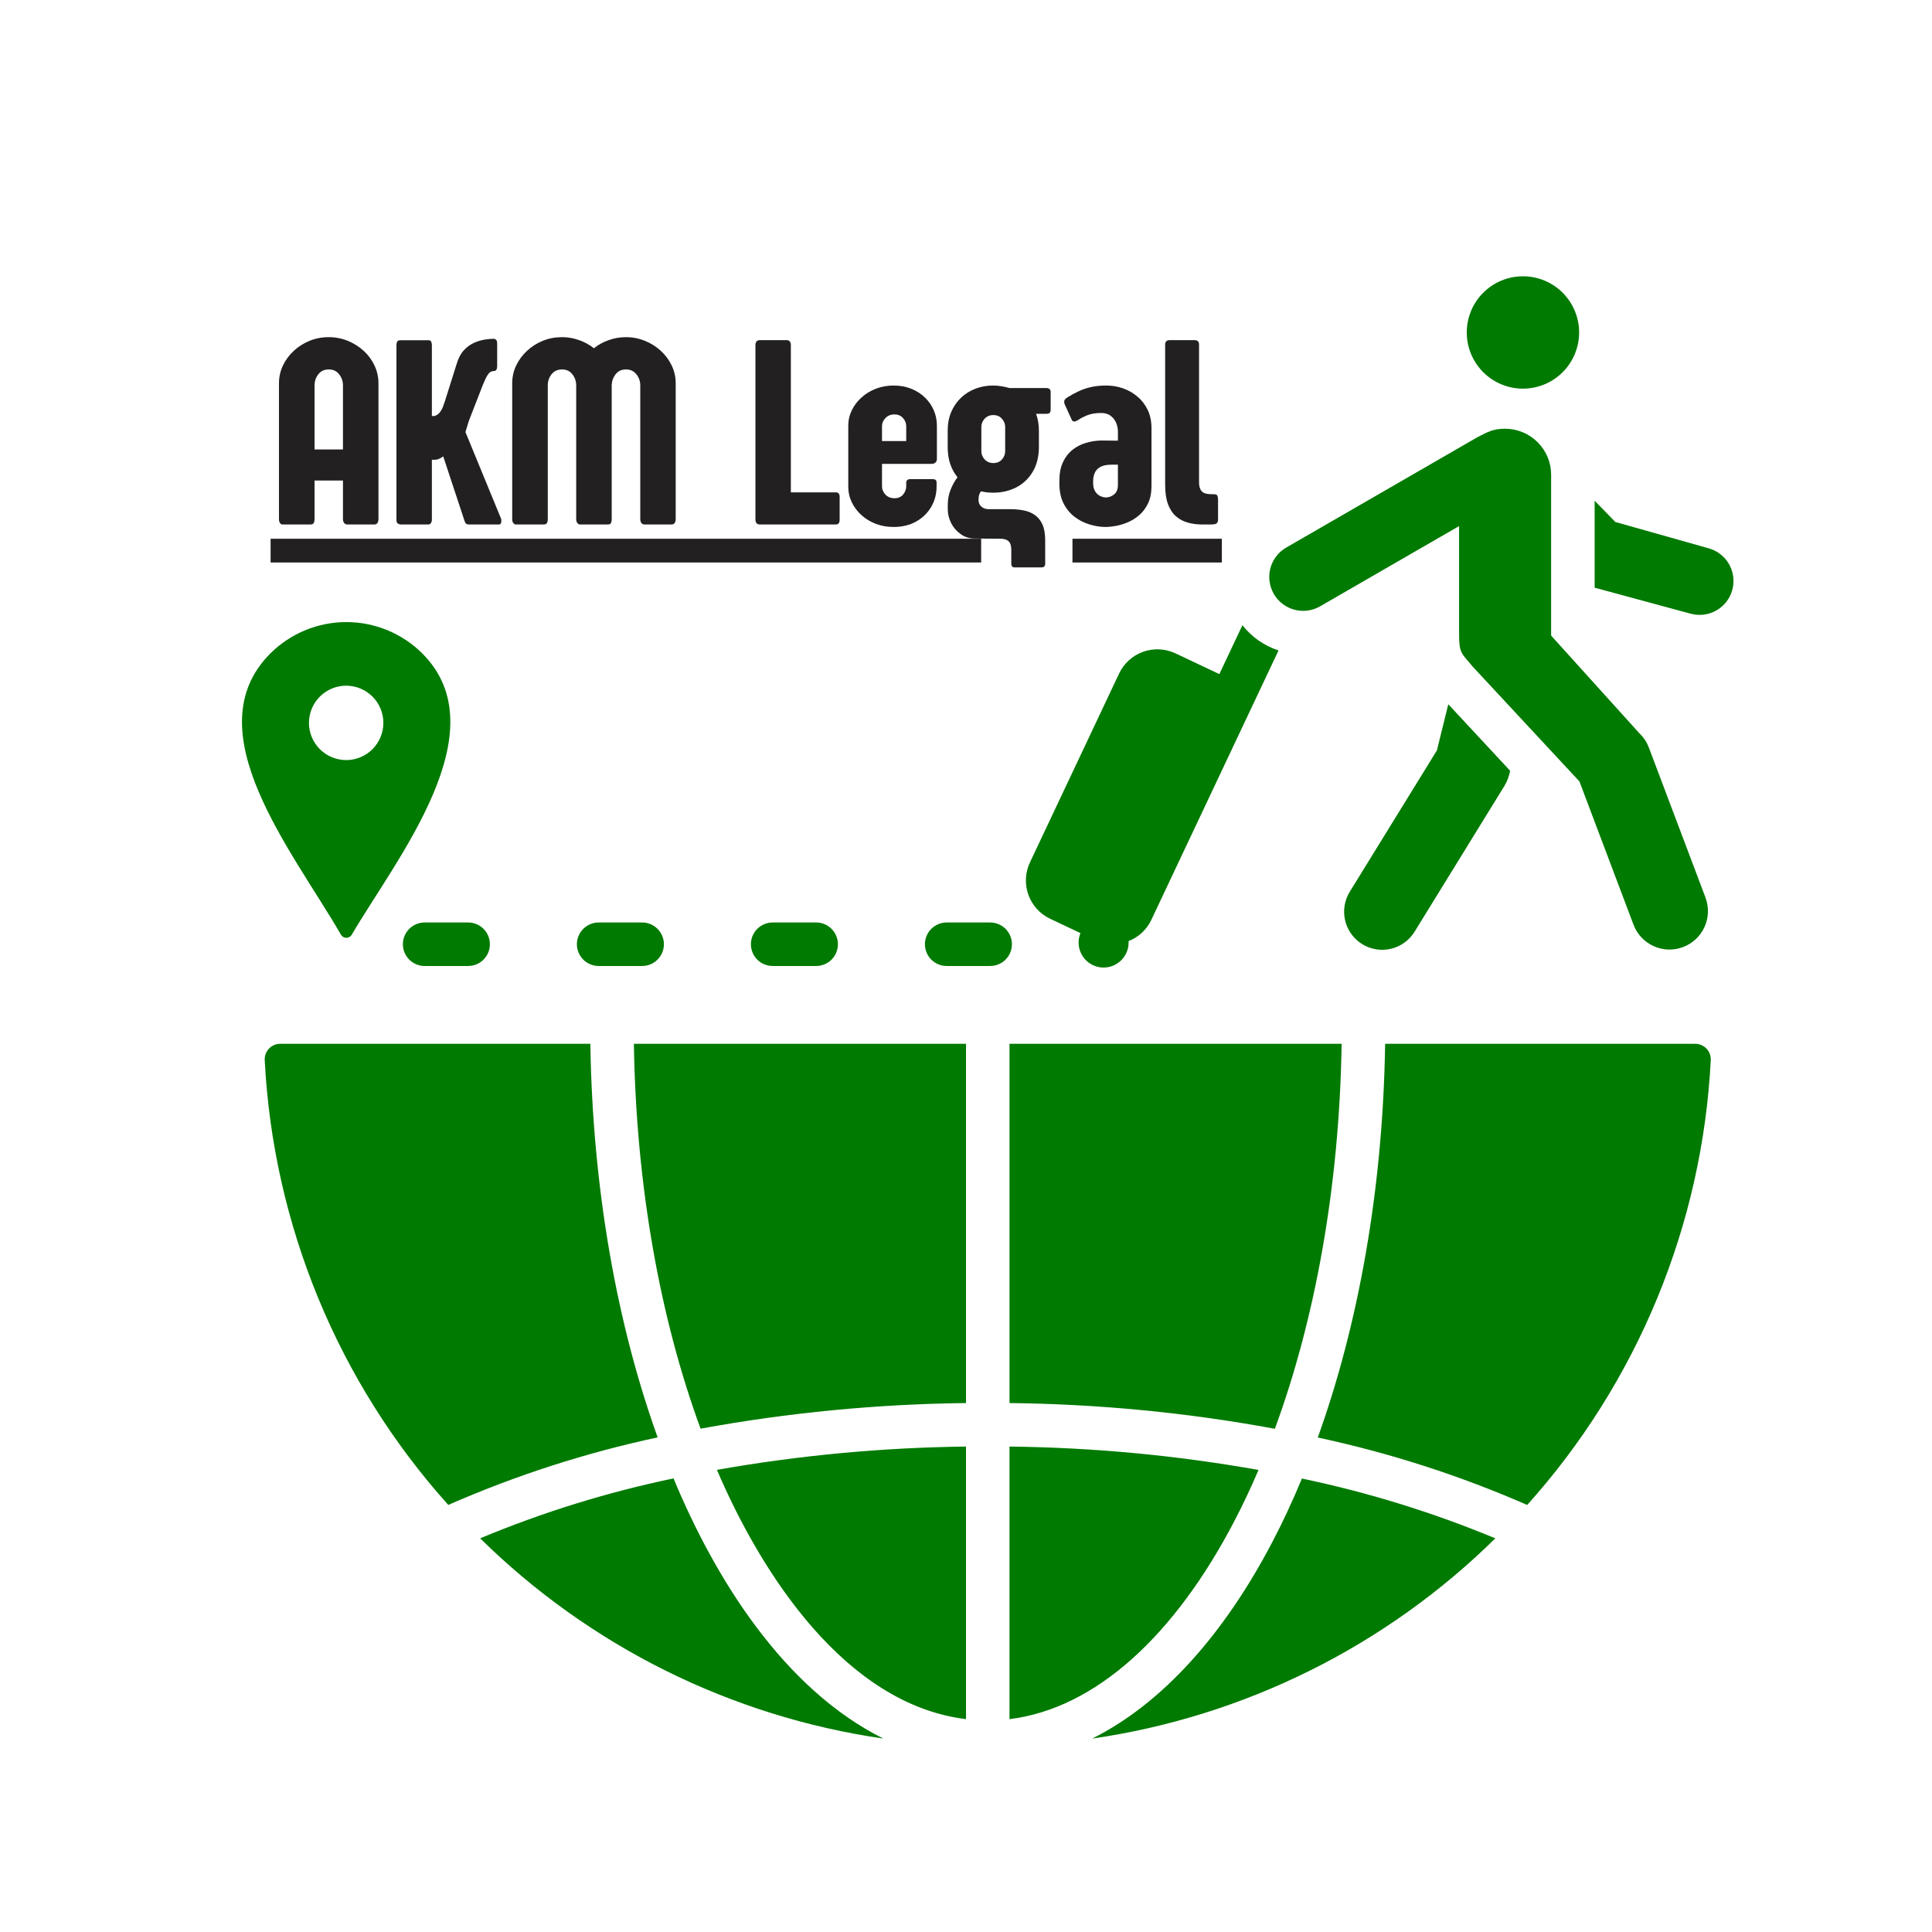 <?xml version="1.0" encoding="UTF-8"?> <svg xmlns="http://www.w3.org/2000/svg" xmlns:xlink="http://www.w3.org/1999/xlink" width="500" zoomAndPan="magnify" viewBox="0 0 375 375" height="500" preserveAspectRatio="xMidYMid meet" version="1.0"><defs><g></g><clipPath id="a9e95b83fd"><path d="M 46 53.586 L 337 53.586 L 337 337.836 L 46 337.836 Z M 46 53.586 " clip-rule="nonzero"></path></clipPath><clipPath id="b2065c2a2c"><path d="M 52 104 L 238 104 L 238 104.109 L 52 104.109 Z M 208.164 104.109 L 238 104.109 L 238 110 L 208.164 110 Z M 52 104.109 L 190.441 104.109 L 190.441 110 L 52 110 Z M 52 104.109 " clip-rule="nonzero"></path></clipPath></defs><rect x="-37.5" width="450" fill="#ffffff" y="-37.5" height="450" fill-opacity="1"></rect><rect x="-37.5" width="450" fill="#ffffff" y="-37.5" height="450" fill-opacity="1"></rect><g clip-path="url(#a9e95b83fd)"><path fill="#007a00" d="M 274.586 180.816 C 274.336 181.23 274.043 181.617 273.715 181.973 C 273.387 182.332 273.023 182.652 272.633 182.938 C 272.242 183.223 271.824 183.469 271.383 183.672 C 270.945 183.875 270.488 184.035 270.016 184.148 C 269.543 184.262 269.066 184.328 268.582 184.352 C 268.098 184.371 267.613 184.34 267.137 184.266 C 266.656 184.191 266.188 184.07 265.734 183.902 C 265.277 183.734 264.844 183.523 264.43 183.273 C 264.016 183.02 263.629 182.73 263.273 182.398 C 262.914 182.07 262.594 181.711 262.309 181.316 C 262.023 180.926 261.777 180.512 261.574 180.07 C 261.371 179.629 261.211 179.172 261.098 178.703 C 260.984 178.23 260.918 177.75 260.898 177.266 C 260.879 176.781 260.906 176.301 260.98 175.82 C 261.055 175.34 261.176 174.875 261.344 174.418 C 261.512 173.961 261.723 173.527 261.973 173.113 L 278.902 145.652 L 281.113 136.695 L 293.109 149.598 C 292.93 150.613 292.578 151.566 292.062 152.457 Z M 68.27 181.434 C 76.918 166.676 97.047 141.906 81.965 126.828 C 81.48 126.344 80.977 125.891 80.449 125.457 C 79.918 125.027 79.371 124.621 78.801 124.242 C 78.234 123.867 77.648 123.516 77.047 123.195 C 76.445 122.875 75.828 122.586 75.199 122.324 C 74.566 122.066 73.926 121.836 73.273 121.641 C 72.617 121.441 71.957 121.277 71.289 121.145 C 70.621 121.012 69.945 120.91 69.266 120.844 C 68.586 120.777 67.906 120.746 67.223 120.746 C 66.543 120.746 65.863 120.777 65.184 120.844 C 64.504 120.91 63.828 121.012 63.16 121.145 C 62.492 121.277 61.828 121.441 61.176 121.641 C 60.523 121.836 59.883 122.066 59.25 122.324 C 58.621 122.586 58.004 122.875 57.402 123.195 C 56.801 123.516 56.215 123.867 55.645 124.242 C 55.078 124.621 54.531 125.027 54 125.457 C 53.473 125.891 52.965 126.344 52.484 126.828 C 37.512 141.797 56.754 165.113 66.184 181.43 C 66.238 181.52 66.301 181.602 66.375 181.676 C 66.449 181.75 66.531 181.816 66.625 181.867 C 66.715 181.922 66.812 181.961 66.914 181.988 C 67.016 182.016 67.121 182.031 67.227 182.031 C 67.332 182.031 67.434 182.016 67.535 181.992 C 67.637 181.965 67.734 181.926 67.828 181.871 C 67.918 181.82 68 181.758 68.078 181.684 C 68.152 181.609 68.215 181.527 68.27 181.434 Z M 67.188 133.09 C 67.664 133.09 68.133 133.137 68.598 133.23 C 69.062 133.32 69.516 133.457 69.953 133.641 C 70.391 133.82 70.809 134.043 71.199 134.305 C 71.594 134.57 71.961 134.871 72.297 135.203 C 72.629 135.539 72.93 135.906 73.195 136.297 C 73.457 136.691 73.68 137.109 73.859 137.547 C 74.043 137.984 74.18 138.438 74.273 138.902 C 74.363 139.367 74.41 139.836 74.41 140.309 C 74.41 140.785 74.363 141.254 74.273 141.719 C 74.18 142.184 74.043 142.637 73.859 143.074 C 73.68 143.512 73.457 143.93 73.195 144.32 C 72.93 144.715 72.633 145.082 72.297 145.418 C 71.961 145.75 71.594 146.051 71.203 146.312 C 70.809 146.578 70.391 146.801 69.953 146.98 C 69.516 147.164 69.062 147.301 68.598 147.395 C 68.133 147.484 67.664 147.531 67.191 147.531 C 66.715 147.531 66.246 147.484 65.781 147.391 C 65.316 147.301 64.863 147.164 64.426 146.98 C 63.988 146.801 63.57 146.578 63.18 146.312 C 62.785 146.051 62.418 145.75 62.082 145.418 C 61.75 145.082 61.449 144.715 61.188 144.32 C 60.922 143.926 60.699 143.512 60.52 143.074 C 60.336 142.637 60.199 142.184 60.109 141.719 C 60.016 141.254 59.969 140.785 59.969 140.309 C 59.969 139.836 60.016 139.367 60.109 138.902 C 60.199 138.438 60.336 137.984 60.52 137.547 C 60.699 137.109 60.922 136.691 61.188 136.301 C 61.449 135.906 61.75 135.539 62.086 135.203 C 62.418 134.871 62.785 134.57 63.18 134.309 C 63.574 134.043 63.988 133.82 64.426 133.641 C 64.863 133.457 65.316 133.32 65.781 133.23 C 66.246 133.137 66.715 133.09 67.188 133.09 Z M 187.5 333.684 L 187.5 280.777 C 171.262 280.969 155.145 282.473 139.152 285.297 C 147.758 305.41 164.051 330.805 187.5 333.684 Z M 268.855 202.602 C 268.422 230.875 263.656 257.129 255.781 279.02 C 269.77 282.02 283.32 286.383 296.43 292.109 C 299.082 289.156 301.602 286.094 303.996 282.926 C 306.387 279.754 308.641 276.492 310.754 273.129 C 312.867 269.77 314.832 266.324 316.652 262.797 C 318.477 259.27 320.141 255.672 321.656 252 C 323.172 248.332 324.527 244.605 325.723 240.82 C 326.922 237.035 327.957 233.203 328.828 229.332 C 329.699 225.457 330.406 221.555 330.945 217.621 C 331.484 213.688 331.855 209.738 332.059 205.773 C 332.078 205.363 332.02 204.961 331.875 204.574 C 331.73 204.188 331.52 203.84 331.234 203.543 C 330.949 203.242 330.617 203.012 330.234 202.848 C 329.855 202.684 329.461 202.602 329.047 202.602 Z M 290.242 298.59 C 284.957 303.797 279.293 308.555 273.254 312.863 C 267.211 317.172 260.871 320.977 254.227 324.277 C 247.578 327.578 240.715 330.336 233.633 332.547 C 226.551 334.758 219.336 336.395 211.992 337.457 C 225.559 330.691 237.582 317.273 247.027 299.172 C 249.039 295.32 250.93 291.258 252.703 286.984 C 265.578 289.68 278.094 293.547 290.242 298.594 Z M 171.449 337.453 C 164.105 336.391 156.891 334.754 149.809 332.543 C 142.727 330.332 135.863 327.578 129.215 324.277 C 122.57 320.977 116.227 317.168 110.188 312.859 C 104.145 308.551 98.484 303.793 93.199 298.586 C 105.34 293.523 117.852 289.645 130.73 286.957 C 138.824 306.457 152.129 327.82 171.449 337.453 Z M 87.012 292.105 C 100.113 286.363 113.66 281.992 127.648 278.996 C 119.781 257.105 115.02 230.863 114.586 202.602 L 54.395 202.602 C 53.98 202.602 53.586 202.684 53.203 202.844 C 52.824 203.008 52.492 203.242 52.207 203.539 C 51.922 203.84 51.707 204.184 51.566 204.57 C 51.422 204.961 51.359 205.359 51.383 205.773 C 51.586 209.738 51.957 213.688 52.496 217.621 C 53.035 221.555 53.742 225.457 54.613 229.328 C 55.484 233.203 56.52 237.031 57.715 240.816 C 58.914 244.602 60.27 248.328 61.781 252 C 63.297 255.668 64.965 259.266 66.785 262.797 C 68.605 266.324 70.574 269.766 72.688 273.129 C 74.801 276.488 77.055 279.754 79.445 282.922 C 81.836 286.09 84.359 289.152 87.008 292.105 Z M 123.031 202.602 L 187.5 202.602 L 187.5 272.332 C 170.188 272.531 153.012 274.188 135.98 277.305 C 128.195 256.105 123.469 230.418 123.035 202.602 Z M 195.941 202.602 L 260.41 202.602 C 259.973 230.43 255.242 256.121 247.453 277.324 C 230.426 274.184 213.258 272.523 195.945 272.332 L 195.945 202.602 Z M 239.57 295.277 C 241.223 292.109 242.793 288.789 244.277 285.316 C 228.293 282.473 212.18 280.961 195.941 280.777 L 195.941 333.684 C 212.746 331.621 228.062 317.332 239.57 295.277 Z M 192.191 187.496 C 192.469 187.496 192.742 187.469 193.016 187.414 C 193.289 187.363 193.551 187.281 193.809 187.176 C 194.062 187.07 194.309 186.938 194.539 186.785 C 194.77 186.633 194.98 186.457 195.176 186.262 C 195.371 186.062 195.547 185.852 195.703 185.621 C 195.855 185.391 195.984 185.148 196.094 184.891 C 196.199 184.633 196.277 184.371 196.332 184.098 C 196.387 183.828 196.414 183.551 196.414 183.273 C 196.414 182.996 196.387 182.723 196.332 182.449 C 196.277 182.18 196.199 181.914 196.094 181.66 C 195.984 181.402 195.855 181.16 195.703 180.93 C 195.547 180.699 195.371 180.484 195.176 180.289 C 194.98 180.094 194.77 179.918 194.539 179.766 C 194.309 179.609 194.062 179.48 193.809 179.375 C 193.551 179.27 193.289 179.188 193.016 179.133 C 192.742 179.078 192.469 179.055 192.191 179.055 L 183.746 179.055 C 183.469 179.055 183.195 179.078 182.926 179.133 C 182.652 179.188 182.387 179.27 182.133 179.375 C 181.875 179.48 181.633 179.609 181.402 179.766 C 181.172 179.918 180.957 180.094 180.762 180.289 C 180.566 180.484 180.391 180.699 180.238 180.93 C 180.082 181.16 179.953 181.402 179.848 181.66 C 179.742 181.914 179.66 182.18 179.605 182.449 C 179.555 182.723 179.527 182.996 179.527 183.273 C 179.527 183.551 179.555 183.828 179.605 184.098 C 179.66 184.371 179.742 184.633 179.848 184.891 C 179.953 185.148 180.082 185.391 180.238 185.621 C 180.391 185.852 180.566 186.062 180.762 186.262 C 180.957 186.457 181.172 186.633 181.402 186.785 C 181.633 186.938 181.875 187.07 182.133 187.176 C 182.387 187.281 182.652 187.363 182.926 187.414 C 183.195 187.469 183.469 187.496 183.746 187.496 Z M 158.418 187.496 C 158.695 187.496 158.969 187.469 159.238 187.414 C 159.512 187.363 159.777 187.281 160.031 187.176 C 160.289 187.07 160.531 186.938 160.762 186.785 C 160.992 186.633 161.207 186.457 161.402 186.262 C 161.598 186.062 161.773 185.852 161.926 185.621 C 162.082 185.391 162.211 185.148 162.316 184.891 C 162.422 184.633 162.504 184.371 162.559 184.098 C 162.609 183.828 162.637 183.551 162.637 183.273 C 162.637 182.996 162.609 182.723 162.559 182.449 C 162.504 182.18 162.422 181.914 162.316 181.66 C 162.211 181.402 162.082 181.16 161.926 180.93 C 161.773 180.699 161.598 180.484 161.402 180.289 C 161.207 180.094 160.992 179.918 160.762 179.766 C 160.531 179.609 160.289 179.48 160.031 179.375 C 159.777 179.27 159.512 179.188 159.238 179.133 C 158.969 179.078 158.695 179.055 158.418 179.055 L 149.973 179.055 C 149.695 179.055 149.422 179.078 149.148 179.133 C 148.875 179.188 148.613 179.27 148.355 179.375 C 148.102 179.48 147.855 179.609 147.625 179.766 C 147.395 179.918 147.184 180.094 146.988 180.289 C 146.789 180.484 146.617 180.699 146.461 180.93 C 146.309 181.16 146.18 181.402 146.07 181.66 C 145.965 181.914 145.887 182.18 145.832 182.449 C 145.777 182.723 145.75 182.996 145.75 183.273 C 145.75 183.551 145.777 183.828 145.832 184.098 C 145.887 184.371 145.965 184.633 146.07 184.891 C 146.18 185.148 146.309 185.391 146.461 185.621 C 146.617 185.852 146.789 186.062 146.988 186.262 C 147.184 186.457 147.395 186.633 147.625 186.785 C 147.855 186.938 148.102 187.07 148.355 187.176 C 148.613 187.281 148.875 187.363 149.148 187.414 C 149.422 187.469 149.695 187.496 149.973 187.496 Z M 124.641 187.496 C 124.918 187.496 125.191 187.469 125.465 187.414 C 125.734 187.363 126 187.281 126.258 187.176 C 126.512 187.07 126.754 186.938 126.984 186.785 C 127.215 186.633 127.43 186.457 127.625 186.262 C 127.82 186.062 127.996 185.852 128.152 185.621 C 128.305 185.391 128.434 185.148 128.543 184.891 C 128.648 184.633 128.727 184.371 128.781 184.098 C 128.836 183.828 128.863 183.551 128.863 183.273 C 128.863 182.996 128.836 182.723 128.781 182.449 C 128.727 182.18 128.648 181.914 128.543 181.66 C 128.434 181.402 128.305 181.16 128.152 180.93 C 127.996 180.699 127.82 180.484 127.625 180.289 C 127.43 180.094 127.215 179.918 126.984 179.766 C 126.754 179.609 126.512 179.48 126.258 179.375 C 126 179.27 125.734 179.188 125.465 179.133 C 125.191 179.078 124.918 179.055 124.641 179.055 L 116.195 179.055 C 115.918 179.055 115.645 179.078 115.375 179.133 C 115.102 179.188 114.836 179.27 114.582 179.375 C 114.324 179.48 114.082 179.609 113.852 179.766 C 113.621 179.918 113.406 180.094 113.211 180.289 C 113.016 180.484 112.84 180.699 112.688 180.93 C 112.531 181.16 112.402 181.402 112.297 181.66 C 112.191 181.914 112.109 182.18 112.055 182.449 C 112 182.723 111.977 182.996 111.977 183.273 C 111.977 183.551 112 183.828 112.055 184.098 C 112.109 184.371 112.191 184.633 112.297 184.891 C 112.402 185.148 112.531 185.391 112.688 185.621 C 112.84 185.852 113.016 186.062 113.211 186.262 C 113.406 186.457 113.621 186.633 113.852 186.785 C 114.082 186.938 114.324 187.07 114.582 187.176 C 114.836 187.281 115.102 187.363 115.375 187.414 C 115.645 187.469 115.918 187.496 116.195 187.496 Z M 90.863 187.496 L 82.422 187.496 C 82.145 187.496 81.871 187.469 81.598 187.414 C 81.324 187.363 81.062 187.281 80.805 187.176 C 80.551 187.07 80.305 186.938 80.074 186.785 C 79.844 186.633 79.633 186.457 79.438 186.262 C 79.238 186.062 79.066 185.852 78.91 185.621 C 78.758 185.391 78.625 185.148 78.52 184.891 C 78.414 184.633 78.336 184.371 78.281 184.098 C 78.227 183.828 78.199 183.551 78.199 183.273 C 78.199 182.996 78.227 182.723 78.281 182.449 C 78.336 182.18 78.414 181.914 78.52 181.66 C 78.625 181.402 78.758 181.16 78.91 180.93 C 79.066 180.699 79.238 180.484 79.438 180.289 C 79.633 180.094 79.844 179.918 80.074 179.766 C 80.305 179.609 80.551 179.48 80.805 179.375 C 81.062 179.27 81.324 179.188 81.598 179.133 C 81.871 179.078 82.145 179.055 82.422 179.055 L 90.863 179.055 C 91.141 179.055 91.418 179.078 91.688 179.133 C 91.961 179.188 92.227 179.27 92.48 179.375 C 92.738 179.48 92.98 179.609 93.211 179.766 C 93.441 179.918 93.656 180.094 93.852 180.289 C 94.047 180.484 94.223 180.699 94.375 180.93 C 94.531 181.16 94.66 181.402 94.766 181.66 C 94.871 181.914 94.953 182.18 95.008 182.449 C 95.059 182.723 95.086 182.996 95.086 183.273 C 95.086 183.551 95.059 183.828 95.008 184.098 C 94.953 184.371 94.871 184.633 94.766 184.891 C 94.66 185.148 94.531 185.391 94.375 185.621 C 94.223 185.852 94.047 186.062 93.852 186.262 C 93.656 186.457 93.441 186.633 93.211 186.785 C 92.98 186.938 92.738 187.07 92.48 187.176 C 92.227 187.281 91.961 187.363 91.688 187.414 C 91.418 187.469 91.141 187.496 90.863 187.496 Z M 331.051 174.262 L 320.051 145.125 C 319.66 144.082 319.066 143.172 318.266 142.398 L 301.074 123.371 L 301.074 92.148 C 301.074 91.562 301.016 90.98 300.902 90.406 C 300.785 89.832 300.617 89.273 300.391 88.734 C 300.168 88.191 299.891 87.676 299.566 87.191 C 299.238 86.703 298.867 86.254 298.453 85.836 C 298.039 85.422 297.59 85.055 297.102 84.727 C 296.613 84.402 296.102 84.125 295.559 83.902 C 295.02 83.676 294.461 83.508 293.887 83.391 C 293.309 83.277 292.73 83.219 292.145 83.215 C 289.734 83.215 288.715 83.879 286.758 84.863 L 249.605 106.312 C 249.234 106.531 248.887 106.781 248.566 107.066 C 248.246 107.355 247.957 107.668 247.695 108.012 C 247.438 108.355 247.211 108.719 247.023 109.105 C 246.836 109.492 246.688 109.895 246.578 110.312 C 246.469 110.727 246.398 111.152 246.375 111.582 C 246.348 112.012 246.363 112.438 246.418 112.863 C 246.477 113.289 246.574 113.707 246.715 114.113 C 246.855 114.523 247.031 114.91 247.246 115.285 C 247.465 115.656 247.711 116.004 247.996 116.328 C 248.281 116.652 248.594 116.945 248.934 117.207 C 249.277 117.469 249.641 117.695 250.023 117.887 C 250.41 118.078 250.812 118.227 251.227 118.34 C 251.641 118.453 252.066 118.523 252.496 118.551 C 252.922 118.582 253.352 118.57 253.777 118.516 C 254.207 118.461 254.621 118.363 255.031 118.227 C 255.438 118.09 255.832 117.918 256.203 117.703 L 283.207 102.113 L 283.207 123.059 C 283.207 126.914 283.703 126.766 285.832 129.371 L 306.566 151.672 L 317.078 179.52 C 317.254 179.977 317.473 180.41 317.73 180.824 C 317.992 181.234 318.289 181.621 318.625 181.973 C 318.961 182.328 319.328 182.648 319.727 182.93 C 320.121 183.211 320.543 183.453 320.988 183.652 C 321.434 183.852 321.895 184.008 322.371 184.117 C 322.848 184.227 323.328 184.289 323.816 184.305 C 324.305 184.32 324.789 184.285 325.27 184.207 C 325.75 184.125 326.219 184 326.676 183.828 C 327.133 183.656 327.566 183.441 327.984 183.184 C 328.398 182.926 328.781 182.633 329.141 182.301 C 329.496 181.965 329.816 181.602 330.102 181.207 C 330.387 180.809 330.633 180.391 330.836 179.945 C 331.035 179.504 331.195 179.043 331.309 178.566 C 331.422 178.094 331.484 177.613 331.504 177.125 C 331.523 176.637 331.492 176.152 331.418 175.672 C 331.34 175.188 331.219 174.719 331.047 174.262 Z M 248.16 126.25 L 223.469 178.551 C 223.023 179.492 222.418 180.32 221.656 181.031 C 220.895 181.742 220.027 182.285 219.055 182.664 C 219.059 182.762 219.062 182.855 219.062 182.953 C 219.062 183.309 219.023 183.664 218.945 184.012 C 218.863 184.363 218.75 184.699 218.594 185.023 C 218.441 185.348 218.254 185.648 218.035 185.934 C 217.812 186.215 217.566 186.469 217.289 186.695 C 217.012 186.926 216.715 187.117 216.395 187.281 C 216.074 187.441 215.742 187.566 215.395 187.652 C 215.047 187.738 214.691 187.789 214.336 187.797 C 213.977 187.809 213.621 187.777 213.27 187.707 C 212.918 187.637 212.578 187.531 212.254 187.387 C 211.926 187.242 211.617 187.066 211.328 186.852 C 211.039 186.641 210.777 186.398 210.543 186.129 C 210.309 185.855 210.105 185.566 209.938 185.25 C 209.766 184.934 209.633 184.605 209.535 184.258 C 209.438 183.914 209.379 183.562 209.363 183.207 C 209.344 182.848 209.363 182.492 209.422 182.141 C 209.48 181.785 209.578 181.445 209.715 181.113 L 203.805 178.32 C 203.32 178.09 202.863 177.812 202.43 177.492 C 202 177.172 201.605 176.812 201.246 176.414 C 200.887 176.016 200.57 175.586 200.293 175.125 C 200.016 174.664 199.789 174.184 199.605 173.676 C 199.426 173.172 199.297 172.652 199.215 172.121 C 199.137 171.59 199.109 171.059 199.133 170.523 C 199.156 169.984 199.234 169.457 199.363 168.938 C 199.488 168.414 199.668 167.91 199.895 167.426 L 217.227 130.711 C 217.457 130.227 217.734 129.77 218.055 129.34 C 218.375 128.91 218.734 128.516 219.133 128.152 C 219.531 127.793 219.961 127.477 220.422 127.199 C 220.883 126.926 221.367 126.695 221.871 126.516 C 222.375 126.336 222.895 126.203 223.426 126.125 C 223.957 126.043 224.488 126.016 225.027 126.039 C 225.562 126.066 226.09 126.141 226.613 126.27 C 227.133 126.398 227.637 126.574 228.125 126.801 L 236.676 130.84 L 241.152 121.355 C 243.004 123.684 245.336 125.316 248.16 126.25 Z M 295.602 53.629 C 296.316 53.629 297.027 53.695 297.73 53.836 C 298.434 53.977 299.113 54.184 299.773 54.457 C 300.438 54.73 301.066 55.066 301.66 55.465 C 302.254 55.863 302.809 56.312 303.312 56.82 C 303.82 57.328 304.27 57.879 304.668 58.473 C 305.066 59.07 305.402 59.695 305.676 60.359 C 305.949 61.02 306.156 61.703 306.297 62.402 C 306.438 63.105 306.508 63.816 306.508 64.531 C 306.508 65.246 306.438 65.957 306.297 66.66 C 306.156 67.359 305.949 68.043 305.676 68.703 C 305.402 69.367 305.066 69.996 304.668 70.59 C 304.273 71.184 303.82 71.734 303.312 72.242 C 302.809 72.75 302.258 73.199 301.66 73.598 C 301.066 73.996 300.438 74.332 299.777 74.605 C 299.113 74.879 298.434 75.086 297.73 75.227 C 297.027 75.367 296.316 75.438 295.602 75.438 C 294.887 75.438 294.176 75.367 293.477 75.227 C 292.773 75.086 292.09 74.879 291.43 74.605 C 290.77 74.332 290.141 73.996 289.543 73.598 C 288.949 73.199 288.398 72.75 287.891 72.242 C 287.387 71.734 286.934 71.184 286.535 70.59 C 286.137 69.996 285.801 69.367 285.527 68.703 C 285.254 68.043 285.047 67.359 284.906 66.66 C 284.77 65.957 284.699 65.246 284.699 64.531 C 284.699 63.816 284.77 63.105 284.906 62.402 C 285.047 61.703 285.254 61.02 285.527 60.359 C 285.801 59.695 286.137 59.07 286.535 58.473 C 286.934 57.879 287.387 57.328 287.891 56.82 C 288.398 56.316 288.949 55.863 289.543 55.465 C 290.141 55.066 290.77 54.73 291.43 54.457 C 292.09 54.184 292.773 53.977 293.477 53.836 C 294.176 53.695 294.887 53.629 295.602 53.629 Z M 309.52 114.07 L 309.52 97.195 L 313.535 101.316 L 331.609 106.414 C 332.027 106.527 332.43 106.68 332.816 106.871 C 333.203 107.062 333.57 107.289 333.91 107.555 C 334.254 107.82 334.566 108.113 334.852 108.441 C 335.133 108.766 335.383 109.117 335.598 109.492 C 335.812 109.867 335.992 110.258 336.129 110.668 C 336.266 111.078 336.363 111.496 336.418 111.926 C 336.473 112.355 336.484 112.785 336.457 113.215 C 336.426 113.645 336.355 114.07 336.242 114.488 C 336.129 114.906 335.977 115.309 335.785 115.695 C 335.594 116.082 335.363 116.445 335.102 116.789 C 334.836 117.129 334.543 117.445 334.215 117.727 C 333.891 118.012 333.539 118.262 333.164 118.477 C 332.789 118.691 332.398 118.867 331.988 119.004 C 331.578 119.145 331.16 119.238 330.73 119.297 C 330.301 119.352 329.871 119.363 329.441 119.332 C 329.008 119.305 328.586 119.234 328.168 119.121 Z M 309.52 114.07 " fill-opacity="1" fill-rule="evenodd"></path></g><g clip-path="url(#b2065c2a2c)"><path fill="#222020" d="M 52.523 104.57 L 237.16 104.57 L 237.16 109.184 L 52.523 109.184 Z M 52.523 104.57 " fill-opacity="1" fill-rule="nonzero"></path></g><g fill="#222020" fill-opacity="1"><g transform="translate(52.523, 101.801)"><g><path d="M 8.531 -27 L 8.531 -14.562 L 14.047 -14.562 L 14.047 -27 C 14.047 -27.801 13.801 -28.516 13.312 -29.141 C 12.832 -29.773 12.16 -30.094 11.297 -30.094 C 10.422 -30.094 9.738 -29.773 9.25 -29.141 C 8.77 -28.516 8.531 -27.801 8.531 -27 Z M 20.938 -27.375 L 20.938 -1.031 C 20.938 -0.77 20.875 -0.531 20.75 -0.312 C 20.625 -0.102 20.41 0 20.109 0 L 14.875 0 C 14.613 0 14.41 -0.102 14.266 -0.312 C 14.117 -0.52 14.047 -0.758 14.047 -1.031 L 14.047 -8.531 L 8.531 -8.531 L 8.531 -1.016 C 8.531 -0.734 8.477 -0.492 8.375 -0.297 C 8.27 -0.098 8.062 0 7.75 0 L 2.297 0 C 2.109 0 1.945 -0.098 1.812 -0.297 C 1.688 -0.492 1.625 -0.734 1.625 -1.016 L 1.625 -27.375 C 1.625 -28.625 1.883 -29.789 2.406 -30.875 C 2.926 -31.957 3.629 -32.906 4.516 -33.719 C 5.398 -34.539 6.422 -35.188 7.578 -35.656 C 8.742 -36.125 9.973 -36.359 11.266 -36.359 C 12.566 -36.359 13.797 -36.125 14.953 -35.656 C 16.117 -35.188 17.148 -34.539 18.047 -33.719 C 18.941 -32.906 19.645 -31.957 20.156 -30.875 C 20.676 -29.789 20.938 -28.625 20.938 -27.375 Z M 20.938 -27.375 "></path></g></g></g><g fill="#222020" fill-opacity="1"><g transform="translate(75.093, 101.801)"><g><path d="M 18.719 -27.328 L 16.031 -20.422 C 15.906 -20.109 15.773 -19.711 15.641 -19.234 C 15.504 -18.766 15.375 -18.332 15.25 -17.938 L 22.156 -1.141 C 22.238 -0.859 22.242 -0.598 22.172 -0.359 C 22.109 -0.117 21.984 0 21.797 0 L 15.953 0 C 15.68 0 15.484 -0.055 15.359 -0.172 C 15.234 -0.285 15.129 -0.488 15.047 -0.781 L 10.938 -13.219 C 10.656 -13.008 10.379 -12.848 10.109 -12.734 C 9.848 -12.617 9.547 -12.562 9.203 -12.562 L 8.734 -12.562 L 8.734 -0.828 C 8.734 -0.672 8.676 -0.492 8.562 -0.297 C 8.457 -0.098 8.285 0 8.047 0 L 2.578 0 C 2.516 0 2.379 -0.051 2.172 -0.156 C 1.961 -0.258 1.859 -0.492 1.859 -0.859 L 1.859 -34.797 C 1.859 -35.078 1.906 -35.305 2 -35.484 C 2.094 -35.672 2.305 -35.766 2.641 -35.766 L 8.047 -35.766 C 8.336 -35.766 8.523 -35.664 8.609 -35.469 C 8.691 -35.27 8.734 -35.039 8.734 -34.781 L 8.734 -21.047 L 9.203 -21.047 C 9.648 -21.172 10.004 -21.406 10.266 -21.75 C 10.535 -22.094 10.742 -22.469 10.891 -22.875 C 11.047 -23.281 11.164 -23.617 11.25 -23.891 L 13.594 -31.312 C 13.926 -32.383 14.391 -33.234 14.984 -33.859 C 15.578 -34.484 16.227 -34.953 16.938 -35.266 C 17.645 -35.578 18.336 -35.785 19.016 -35.891 C 19.691 -35.992 20.289 -36.047 20.812 -36.047 C 20.883 -36.047 21 -35.988 21.156 -35.875 C 21.32 -35.758 21.406 -35.523 21.406 -35.172 L 21.406 -30.672 C 21.406 -30.422 21.352 -30.207 21.25 -30.031 C 21.145 -29.863 20.973 -29.781 20.734 -29.781 C 20.285 -29.781 19.914 -29.562 19.625 -29.125 C 19.332 -28.688 19.031 -28.086 18.719 -27.328 Z M 18.719 -27.328 "></path></g></g></g><g fill="#222020" fill-opacity="1"><g transform="translate(97.793, 101.801)"><g><path d="M 26.484 -1.031 L 26.484 -27 C 26.484 -27.801 26.234 -28.516 25.734 -29.141 C 25.242 -29.773 24.566 -30.094 23.703 -30.094 C 22.859 -30.094 22.195 -29.789 21.719 -29.188 C 21.238 -28.582 20.977 -27.883 20.938 -27.094 L 20.938 -0.984 C 20.938 -0.703 20.891 -0.469 20.797 -0.281 C 20.703 -0.094 20.5 0 20.188 0 L 14.734 0 C 14.566 0 14.41 -0.098 14.266 -0.297 C 14.117 -0.492 14.047 -0.734 14.047 -1.016 L 14.047 -27 C 14.047 -27.801 13.801 -28.516 13.312 -29.141 C 12.832 -29.773 12.16 -30.094 11.297 -30.094 C 10.422 -30.094 9.738 -29.773 9.25 -29.141 C 8.77 -28.516 8.531 -27.801 8.531 -27 L 8.531 -1.016 C 8.531 -0.734 8.477 -0.492 8.375 -0.297 C 8.27 -0.098 8.062 0 7.75 0 L 2.297 0 C 2.129 0 1.973 -0.098 1.828 -0.297 C 1.691 -0.492 1.625 -0.734 1.625 -1.016 L 1.625 -27.375 C 1.625 -28.625 1.883 -29.789 2.406 -30.875 C 2.926 -31.957 3.629 -32.906 4.516 -33.719 C 5.398 -34.539 6.422 -35.188 7.578 -35.656 C 8.742 -36.125 9.973 -36.359 11.266 -36.359 C 12.422 -36.359 13.535 -36.164 14.609 -35.781 C 15.68 -35.406 16.641 -34.879 17.484 -34.203 C 18.328 -34.879 19.281 -35.406 20.344 -35.781 C 21.414 -36.164 22.531 -36.359 23.688 -36.359 C 24.977 -36.359 26.203 -36.125 27.359 -35.656 C 28.523 -35.188 29.555 -34.539 30.453 -33.719 C 31.348 -32.906 32.055 -31.957 32.578 -30.875 C 33.098 -29.789 33.359 -28.625 33.359 -27.375 L 33.359 -1.031 C 33.359 -0.77 33.297 -0.531 33.172 -0.312 C 33.055 -0.102 32.848 0 32.547 0 L 27.297 0 C 27.023 0 26.82 -0.102 26.688 -0.312 C 26.551 -0.52 26.484 -0.758 26.484 -1.031 Z M 26.484 -1.031 "></path></g></g></g><g fill="#222020" fill-opacity="1"><g transform="translate(132.774, 101.801)"><g></g></g></g><g fill="#222020" fill-opacity="1"><g transform="translate(144.77, 101.801)"><g><path d="M 17.484 0 L 2.734 0 C 2.148 0 1.859 -0.328 1.859 -0.984 L 1.859 -34.781 C 1.859 -35.445 2.145 -35.781 2.719 -35.781 L 7.891 -35.781 C 8.453 -35.781 8.734 -35.445 8.734 -34.781 L 8.734 -6.234 L 17.484 -6.234 C 17.961 -6.234 18.203 -5.941 18.203 -5.359 L 18.203 -0.938 C 18.203 -0.312 17.961 0 17.484 0 Z M 17.484 0 "></path></g></g></g><g fill="#222020" fill-opacity="1"><g transform="translate(163.54, 101.801)"><g><path d="M 10.062 -21.359 C 9.352 -21.359 8.773 -21.125 8.328 -20.656 C 7.879 -20.188 7.656 -19.66 7.656 -19.078 L 7.656 -16.188 L 12.359 -16.188 L 12.359 -19.062 C 12.359 -19.656 12.148 -20.188 11.734 -20.656 C 11.328 -21.125 10.77 -21.359 10.062 -21.359 Z M 18.25 -8.125 L 18.25 -7.375 C 18.25 -5.926 17.898 -4.602 17.203 -3.406 C 16.504 -2.219 15.523 -1.27 14.266 -0.562 C 13.016 0.133 11.562 0.484 9.906 0.484 C 8.695 0.484 7.555 0.285 6.484 -0.109 C 5.422 -0.516 4.488 -1.078 3.688 -1.797 C 2.883 -2.516 2.254 -3.348 1.797 -4.297 C 1.336 -5.254 1.109 -6.281 1.109 -7.375 L 1.109 -19.141 C 1.109 -20.223 1.336 -21.234 1.797 -22.172 C 2.254 -23.109 2.883 -23.938 3.688 -24.656 C 4.488 -25.383 5.422 -25.953 6.484 -26.359 C 7.555 -26.766 8.695 -26.969 9.906 -26.969 C 11.145 -26.969 12.273 -26.766 13.297 -26.359 C 14.328 -25.953 15.219 -25.383 15.969 -24.656 C 16.719 -23.938 17.297 -23.109 17.703 -22.172 C 18.109 -21.234 18.312 -20.223 18.312 -19.141 L 18.312 -12.719 C 18.312 -12.426 18.211 -12.191 18.016 -12.016 C 17.828 -11.848 17.586 -11.766 17.297 -11.766 L 7.656 -11.766 L 7.656 -7.375 C 7.656 -6.801 7.879 -6.273 8.328 -5.797 C 8.773 -5.328 9.352 -5.094 10.062 -5.094 C 10.801 -5.094 11.367 -5.336 11.766 -5.828 C 12.16 -6.316 12.359 -6.848 12.359 -7.422 L 12.359 -8.172 C 12.359 -8.328 12.414 -8.469 12.531 -8.594 C 12.656 -8.727 12.836 -8.797 13.078 -8.797 L 17.578 -8.797 C 17.785 -8.797 17.945 -8.742 18.062 -8.641 C 18.188 -8.547 18.25 -8.375 18.25 -8.125 Z M 18.25 -8.125 "></path></g></g></g><g fill="#222020" fill-opacity="1"><g transform="translate(182.854, 101.801)"><g><path d="M 12.25 -14.219 L 12.25 -18.922 C 12.25 -19.516 12.039 -20.047 11.625 -20.516 C 11.219 -20.992 10.66 -21.234 9.953 -21.234 C 9.242 -21.234 8.676 -20.992 8.25 -20.516 C 7.832 -20.047 7.625 -19.523 7.625 -18.953 L 7.625 -14.219 C 7.625 -13.633 7.836 -13.102 8.266 -12.625 C 8.703 -12.156 9.266 -11.922 9.953 -11.922 C 10.66 -11.922 11.219 -12.156 11.625 -12.625 C 12.039 -13.102 12.25 -13.633 12.25 -14.219 Z M 13.078 -26.484 L 20.188 -26.484 C 20.781 -26.484 21.078 -26.234 21.078 -25.734 L 21.078 -22.281 C 21.078 -21.988 21.008 -21.781 20.875 -21.656 C 20.75 -21.539 20.539 -21.484 20.25 -21.484 L 18.25 -21.484 C 18.426 -21.004 18.562 -20.484 18.656 -19.922 C 18.75 -19.359 18.797 -18.773 18.797 -18.172 L 18.797 -15.094 C 18.797 -13.195 18.398 -11.582 17.609 -10.25 C 16.816 -8.914 15.75 -7.898 14.406 -7.203 C 13.062 -6.516 11.566 -6.172 9.922 -6.172 C 9.516 -6.172 9.113 -6.191 8.719 -6.234 C 8.32 -6.285 7.93 -6.352 7.547 -6.438 C 7.379 -6.219 7.258 -5.977 7.188 -5.719 C 7.113 -5.457 7.078 -5.145 7.078 -4.781 L 7.078 -4.688 C 7.078 -4.195 7.266 -3.785 7.641 -3.453 C 8.023 -3.129 8.492 -2.969 9.047 -2.969 L 13.312 -2.969 C 14.227 -2.969 15.086 -2.883 15.891 -2.719 C 16.691 -2.562 17.398 -2.266 18.016 -1.828 C 18.641 -1.398 19.129 -0.789 19.484 0 C 19.836 0.789 20.016 1.816 20.016 3.078 L 20.016 7.609 C 20.016 8.086 19.781 8.328 19.312 8.328 L 14.062 8.328 C 13.844 8.328 13.68 8.258 13.578 8.125 C 13.484 8 13.438 7.848 13.438 7.672 L 13.438 4.891 C 13.438 4.129 13.258 3.582 12.906 3.25 C 12.562 2.926 12.035 2.766 11.328 2.766 L 6.781 2.734 L 6.391 2.734 C 5.348 2.734 4.43 2.453 3.641 1.891 C 2.848 1.336 2.227 0.629 1.781 -0.234 C 1.332 -1.109 1.109 -2.016 1.109 -2.953 L 1.109 -3.828 C 1.109 -4.859 1.289 -5.832 1.656 -6.75 C 2.031 -7.676 2.477 -8.484 3 -9.172 C 2.395 -9.898 1.926 -10.75 1.594 -11.719 C 1.258 -12.695 1.094 -13.781 1.094 -14.969 L 1.094 -18.234 C 1.094 -19.555 1.316 -20.75 1.766 -21.812 C 2.223 -22.883 2.852 -23.805 3.656 -24.578 C 4.457 -25.348 5.391 -25.938 6.453 -26.344 C 7.523 -26.758 8.664 -26.969 9.875 -26.969 C 10.445 -26.969 11 -26.922 11.531 -26.828 C 12.062 -26.742 12.578 -26.629 13.078 -26.484 Z M 13.078 -26.484 "></path></g></g></g><g fill="#222020" fill-opacity="1"><g transform="translate(204.752, 101.801)"><g><path d="M 12.234 -7.672 L 12.234 -11.609 L 11.016 -11.609 C 10.086 -11.609 9.359 -11.461 8.828 -11.172 C 8.305 -10.879 7.941 -10.488 7.734 -10 C 7.523 -9.52 7.422 -8.992 7.422 -8.422 L 7.422 -8.047 C 7.422 -7.391 7.551 -6.852 7.812 -6.438 C 8.07 -6.02 8.395 -5.719 8.781 -5.531 C 9.164 -5.344 9.547 -5.25 9.922 -5.25 C 10.473 -5.25 10.992 -5.441 11.484 -5.828 C 11.984 -6.211 12.234 -6.828 12.234 -7.672 Z M 9.172 -16.297 L 12.234 -16.266 L 12.234 -18.094 C 12.234 -18.633 12.117 -19.176 11.891 -19.719 C 11.672 -20.258 11.32 -20.711 10.844 -21.078 C 10.375 -21.453 9.75 -21.641 8.969 -21.641 C 7.914 -21.641 7.023 -21.492 6.297 -21.203 C 5.578 -20.922 4.977 -20.609 4.5 -20.266 C 4.375 -20.203 4.25 -20.141 4.125 -20.078 C 4 -20.016 3.875 -19.984 3.75 -19.984 C 3.539 -19.984 3.379 -20.098 3.266 -20.328 L 1.969 -23.188 C 1.844 -23.438 1.789 -23.688 1.812 -23.938 C 1.844 -24.195 2.078 -24.457 2.516 -24.719 C 3.148 -25.113 3.816 -25.477 4.516 -25.812 C 5.211 -26.156 6.004 -26.43 6.891 -26.641 C 7.773 -26.859 8.82 -26.969 10.031 -26.969 C 11.102 -26.969 12.156 -26.789 13.188 -26.438 C 14.219 -26.082 15.148 -25.555 15.984 -24.859 C 16.828 -24.16 17.5 -23.297 18 -22.266 C 18.5 -21.242 18.75 -20.062 18.75 -18.719 L 18.75 -7.453 C 18.75 -6.148 18.531 -5.039 18.094 -4.125 C 17.664 -3.219 17.109 -2.461 16.422 -1.859 C 15.734 -1.254 14.988 -0.781 14.188 -0.438 C 13.383 -0.094 12.598 0.145 11.828 0.281 C 11.055 0.414 10.395 0.484 9.844 0.484 C 8.832 0.484 7.801 0.32 6.75 0 C 5.695 -0.312 4.727 -0.801 3.844 -1.469 C 2.957 -2.145 2.238 -3.016 1.688 -4.078 C 1.145 -5.148 0.875 -6.438 0.875 -7.938 L 0.875 -8.5 C 0.875 -9.883 1.098 -11.066 1.547 -12.047 C 1.992 -13.023 2.602 -13.828 3.375 -14.453 C 4.156 -15.086 5.047 -15.551 6.047 -15.844 C 7.047 -16.145 8.086 -16.297 9.172 -16.297 Z M 9.172 -16.297 "></path></g></g></g><g fill="#222020" fill-opacity="1"><g transform="translate(224.608, 101.801)"><g><path d="M 11.812 -4.906 L 11.812 -0.828 C 11.812 -0.648 11.742 -0.469 11.609 -0.281 C 11.473 -0.094 11.062 0 10.375 0 L 8.734 0 C 7.754 0 6.828 -0.117 5.953 -0.359 C 5.086 -0.598 4.32 -1.004 3.656 -1.578 C 2.988 -2.16 2.469 -2.953 2.094 -3.953 C 1.727 -4.953 1.547 -6.211 1.547 -7.734 L 1.547 -34.906 C 1.547 -35.488 1.844 -35.781 2.438 -35.781 L 7.266 -35.781 C 7.836 -35.781 8.125 -35.488 8.125 -34.906 L 8.125 -8.125 C 8.125 -7.395 8.297 -6.836 8.641 -6.453 C 8.984 -6.066 9.629 -5.875 10.578 -5.875 L 11.016 -5.875 C 11.41 -5.875 11.641 -5.758 11.703 -5.531 C 11.773 -5.312 11.812 -5.102 11.812 -4.906 Z M 11.812 -4.906 "></path></g></g></g></svg> 